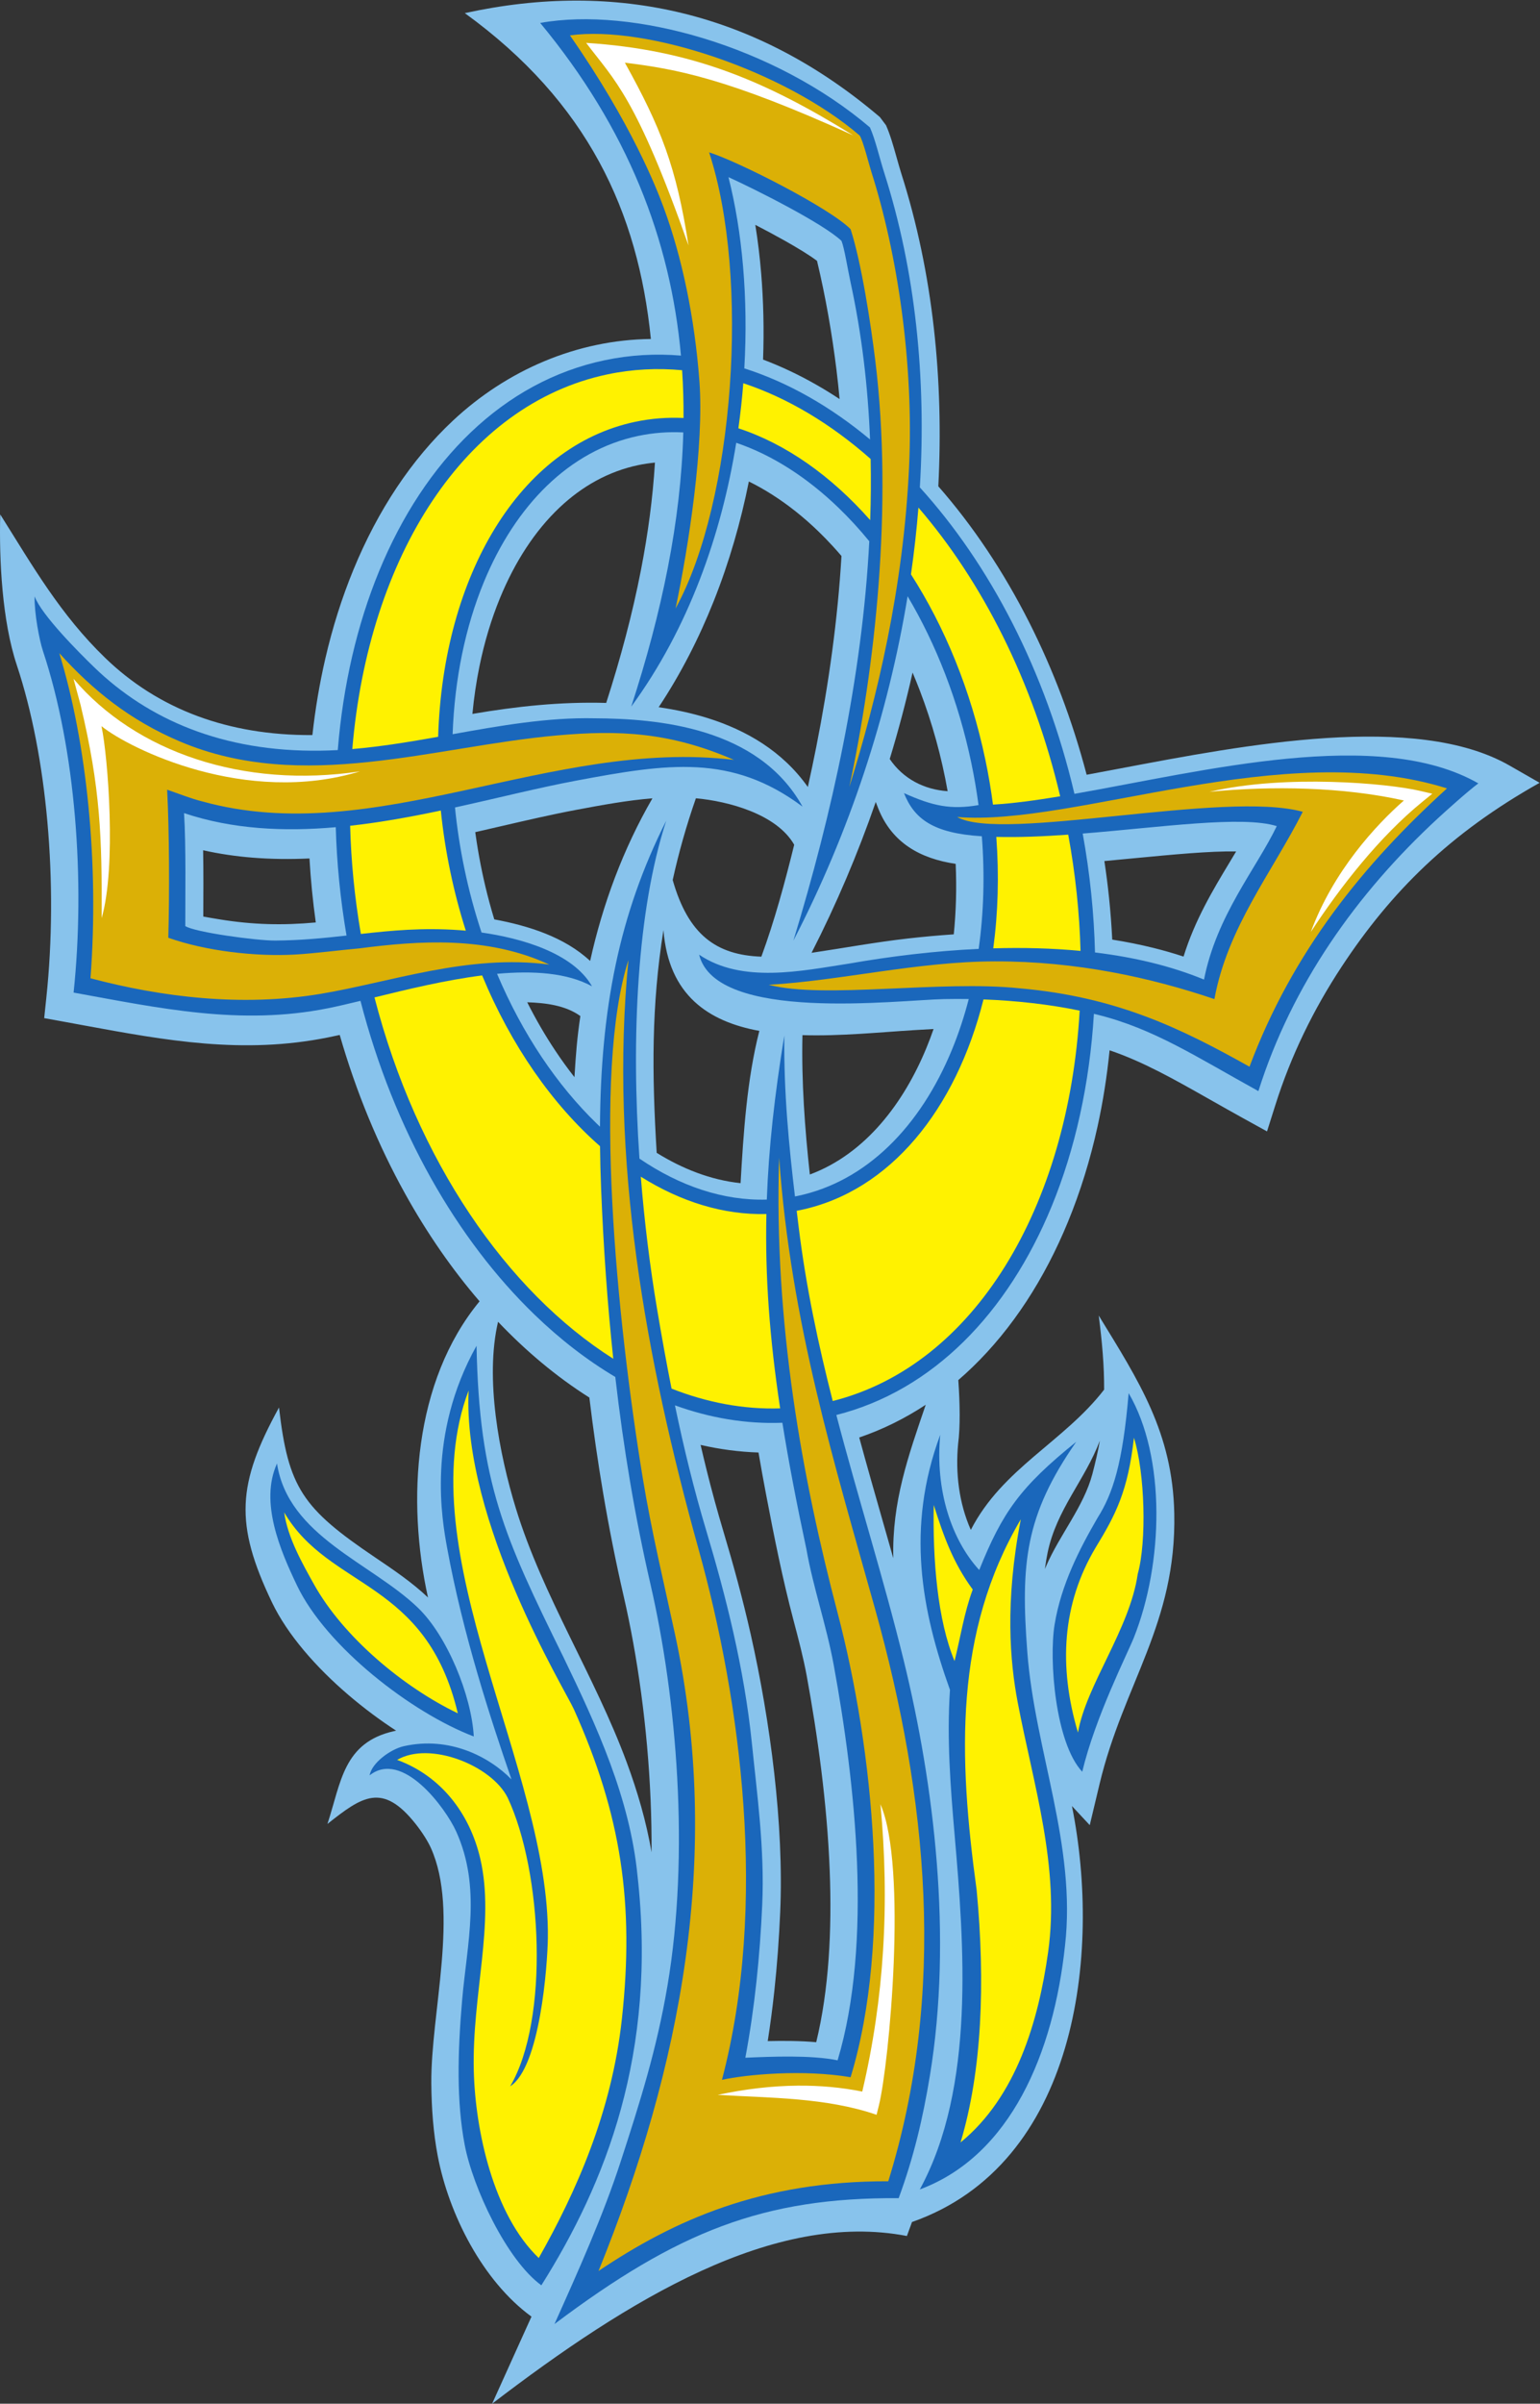 <?xml version="1.0" encoding="UTF-8" standalone="no"?>
<svg
   xmlns:dc="http://purl.org/dc/elements/1.1/"
   xmlns:cc="http://creativecommons.org/ns#"
   xmlns:rdf="http://www.w3.org/1999/02/22-rdf-syntax-ns#"
   xmlns:svg="http://www.w3.org/2000/svg"
   xmlns="http://www.w3.org/2000/svg"
   viewBox="0 0 632.44 986.24"
   height="986.24"
   width="632.44"
   xml:space="preserve"
   id="svg2"
   version="1.1"><rect x="0" y="0" width="632.44" height="986.24" fill="#333333" stroke="none"/><defs
     id="defs6" /><g
     transform="matrix(1.333,0,0,-1.333,0,986.24)"
     id="g10"><g
       transform="scale(0.1)"
       id="g12"><path
         id="path14"
         style="fill:#88c3ec;fill-opacity:1;fill-rule:evenodd;stroke:none"
         d="m 2158.43,2951.22 c 6.14,-26.59 12.48,-53.02 19.03,-79.32 15.48,-62.14 32.46,-124.32 51.34,-187.31 29.65,-98.95 59.09,-205.59 84.48,-318.3 59.56,-264.45 102.24,-584 90.38,-853.55 -3.57,-81.53 -9.47,-162.54 -18.09,-242.33 -5.57,-51.63 -12.31,-103.1 -20.34,-154.23 48.28,1.11 100.7,0.9 149.41,-3.41 39.14,161.05 48.71,344.62 41.54,528.72 -8.13,209.21 -37.91,419.1 -70.7,598.24 -10.41,56.84 -25.77,114.8 -40.96,172.19 -33.71,127.33 -59.67,257.33 -84.34,386.68 -8.34,43.71 -16.12,86.72 -23.36,129.26 -60.05,1.89 -119.86,9.89 -178.39,23.36 z m 547.34,1958.91 -7.75,20.03 c -55.34,-159.61 -121.52,-315.26 -197.77,-464.3 99.04,14.75 197.51,32.85 297.06,44.14 46.2,5.25 93.3,9.55 141.1,12.75 3.51,35.02 5.8,70.47 6.81,106.25 1,35.86 0.71,72.78 -0.95,110.65 -108.64,16.21 -195.98,64.02 -238.5,170.48 z m 35.33,152.3 c 41.39,-61.01 105.8,-94.09 178.44,-99.09 -18.67,105.52 -47.27,209.36 -85.62,309.59 -7.19,18.79 -14.69,37.3 -22.45,55.52 -20,-89.13 -43.49,-177.95 -70.37,-266.02 z m -294.31,-263.87 c -28.7,-116.17 -60.19,-232.7 -101.16,-344.53 -139.13,4.97 -225.22,67.48 -273.17,235.91 18.49,83.83 42.05,167.58 71.51,251.62 99.44,-9.01 248.82,-48.47 302.82,-143 z m -107.42,-573 c -156.28,28.58 -279.68,109.4 -295.37,310.32 -37.23,-231.7 -35.7,-441.66 -20.86,-685.62 78.39,-48.68 166.22,-83.78 258.43,-93.38 8.85,154.17 19.57,319.32 57.8,468.68 z m 132.86,-13.07 c -3.22,-143.36 7.21,-286.58 22.72,-429 173.64,64.44 290.9,223.7 359.18,389.73 7.99,19.39 15.33,38.8 22.03,58.17 -16.45,-0.8 -37.95,-2.13 -62.23,-3.63 -103.63,-6.41 -225.64,-18.87 -341.7,-15.27 z m -462.25,728.89 c -76.74,-6.05 -155.27,-20.59 -235.62,-35.64 -72.72,-13.62 -151.5,-31.85 -233.21,-50.74 -25.97,-6 -52.21,-12.08 -77.01,-17.74 1.32,-9.53 2.75,-19.27 4.28,-29.23 9.69,-63.12 22.72,-125.05 39.3,-186.67 4.72,-17.53 9.75,-35.07 15.09,-52.6 103.87,-19.23 216.32,-54.1 295.28,-127.92 38.93,175.64 101.8,344.86 191.89,500.54 z M 1477.46,3393.2 c -84.29,97.82 -161.55,209.01 -229.48,331.33 -82.08,147.82 -150.57,312 -201.36,488.53 -10.82,-2.39 -22.67,-4.9 -36.01,-7.58 -263.094,-52.9 -500.922,-9.17 -750.477,36.72 l -60.106,11.05 -63.91,11.57 6.766,64.17 c 18.113,171.89 19.34,359.18 3.051,540.51 -15.489,172.45 -46.731,339.33 -94.219,482.06 C 6.355,5487.84 -2.871,5675.46 0.691,5815.25 102.176,5653.82 186.617,5506.21 324.785,5372.95 c 78.949,-76.16 173.785,-137.97 286.016,-179.25 102.34,-37.64 219.164,-58.37 351.625,-57.63 8.887,80.7 22.226,159.32 39.764,235.23 22.2,96.05 51.25,187.72 86.64,273.77 75.25,182.94 179.06,339.73 306.8,459.09 166.46,155.53 382.1,248.5 609.6,251.1 -39.28,391.58 -194.48,728.58 -573.23,1002.98 468.06,102.39 899.68,2.41 1278.87,-320.05 l 18.86,-25.15 c 12.8,-28.88 22.13,-61.94 31.94,-96.7 5.45,-19.3 11.04,-39.07 15,-51.5 48.69,-152.56 81.88,-312.25 100.37,-476.11 17.95,-158.73 22.26,-321.95 13.79,-486.93 105.76,-120.46 200.82,-261.94 280.67,-420.08 72.39,-143.38 132.28,-300.39 176.29,-467.73 35.32,6.48 68.12,12.69 101.5,19.01 384.19,72.8 912.71,174.53 1201.15,9.41 l 92.89,-53.18 c -276.31,-155.05 -457.64,-334.79 -610.43,-566.8 -86.06,-130.68 -155.45,-272.39 -203.65,-424.86 l -25.73,-81.36 -74.63,41.17 c -29.92,16.49 -66.71,37.32 -101.87,57.21 -112.54,63.7 -205.41,116.25 -308.51,151.27 -8.09,-80.69 -20.51,-158.9 -37.01,-234.04 -22.7,-103.29 -53.35,-201.89 -91.36,-294.28 -72.51,-176.33 -171.55,-328.3 -292.93,-445.82 -14.62,-14.17 -29.58,-27.83 -44.83,-40.99 5.09,-71.8 6.28,-144.3 -0.58,-196.43 -8.45,-89.31 2.54,-182.27 39.15,-264.63 97.2,189.44 286.13,270.65 410.68,431.69 0.43,72.81 -6.19,146.97 -16.64,228.11 123.52,-201.67 227.5,-360.4 232.77,-608.75 7.23,-339.45 -156.37,-524.26 -230.17,-833.23 l -30.24,-126.62 -54.84,58.84 C 3394.4,1382.18 3317.72,737.363 2809.68,559.25 l -15.63,-43 C 2384.95,594.863 1937.59,322.188 1516.14,0 l 121.22,268.125 c -149.99,109.121 -254.53,314.734 -288.75,494.227 -13.39,70.246 -19.18,145.207 -19.79,224.003 -1.68,218.065 87.07,528.595 -1.52,724.695 -8.34,18.49 -24.97,45.95 -46.63,73.29 -102.62,129.52 -165.42,84.49 -271.88,0.22 42.17,128.1 48.68,250.56 205.28,285.73 2.1,0.48 4.19,0.93 6.27,1.36 -49.93,32.56 -99.56,69.52 -146.11,109.23 -101.042,86.18 -188.949,186.75 -236.265,285.54 -116.199,242.6 -107.18,365.18 21.601,599.97 28.391,-246.79 72.227,-310.32 295.404,-460.97 57.61,-38.89 114.47,-77.28 163.56,-123.79 -65.8,297.64 -44.36,665.04 158.93,911.57 z m 56.98,-62.98 c -40.89,-174.37 3.47,-406.98 54.86,-574.4 83.29,-271.3 243.33,-515.7 341.72,-782.19 33.04,-89.44 59.99,-181.29 76.32,-276.32 0.34,53.74 -0.69,107.53 -2.94,160.97 -9.45,224.81 -40.55,443.51 -82.81,626.64 -24.1,104.44 -45.15,210.3 -63.38,317.91 -16.42,96.96 -30.53,194.9 -42.47,294.1 -103.24,65.22 -197.22,144.87 -281.3,233.29 z M 2852,3074.79 c -63.96,-42.17 -132.38,-76.09 -204.86,-100.77 22.97,-84.62 48.57,-174.08 74.1,-263.3 10.31,-36.05 20.62,-72.07 30.86,-108.2 -4.24,174 45.74,313.5 99.9,472.27 z m 536.48,-110.51 c -46.07,-121.94 -133.27,-211 -161.03,-344.98 -3.4,-16.38 -6.11,-33.04 -8.24,-50.11 1.4,3.36 2.81,6.69 4.25,10.01 40.88,94.69 115.55,182.37 142.06,282.71 8.07,30.53 18.08,73.05 22.96,102.37 z m -899.66,2011.99 c 9.06,40.84 17.72,81.88 25.88,123.13 38.53,194.57 66.07,391.71 77.77,587.85 -8.91,10.45 -17.67,20.36 -26.27,29.7 -15.14,16.48 -30.15,31.92 -45.02,46.26 -45.37,43.79 -93.22,81.8 -142.78,113.27 -23.53,14.95 -47.33,28.34 -71.31,40.1 -24.79,-123.92 -60.4,-248.1 -108.28,-368.31 -45.29,-113.71 -101.41,-223.7 -169.55,-326.43 49.83,-7.16 100.95,-17.8 151.08,-33.5 118.04,-36.97 230.1,-101.27 308.48,-212.07 z m -621.22,258.78 c 44.54,138.13 80.79,274.23 106.89,408.2 21.89,112.38 36.68,222.91 43.28,331.49 -17.45,-1.64 -34.58,-4.2 -51.34,-7.71 -91.13,-19.1 -172.91,-64.69 -242.89,-130.93 -75.03,-71.01 -137.02,-166.02 -183.11,-278.09 -26.68,-64.85 -47.91,-135.15 -63.19,-209.65 -9.74,-47.48 -17.06,-96.62 -21.84,-147.13 136.89,23.36 272.94,37.86 412.2,33.82 z m -79.63,-963.8 c -46.31,33.36 -108.01,40.54 -163.69,42.38 26.56,-52.72 55.61,-102.62 86.77,-149.35 18.85,-28.27 38.48,-55.36 58.77,-81.19 4.4,73.36 8.02,119.48 18.15,188.16 z m 562.92,2020.61 c 54.12,-20.37 107.48,-45.47 159.72,-74.99 25.65,-14.49 51,-30.01 76.02,-46.56 -2.7,29.49 -5.84,59.11 -9.49,88.88 -13.69,111.81 -33.71,226.51 -60.04,336.53 -22.3,16.98 -58.75,39.16 -99.63,62.19 -29.42,16.56 -60.59,33.2 -90.5,48.63 7.73,-47.95 13.81,-97.95 18.09,-149.58 6.98,-84.16 9.14,-173.15 5.83,-265.1 z M 3402.39,4748.3 c 5.78,-38.19 10.59,-75.96 14.44,-113.25 4.43,-42.84 7.69,-85.71 9.8,-128.53 43.25,-6.81 85.9,-15.33 127.73,-25.72 31.22,-7.75 61.9,-16.57 91.96,-26.51 34.84,112.55 90.89,205.51 141.89,290.1 6.86,11.37 13.62,22.57 20.18,33.59 -81.82,1.22 -195.51,-9.64 -316.74,-21.23 -30.15,-2.88 -60.74,-5.81 -89.26,-8.45 z M 972.867,4559.34 c -9.09,65.36 -15.64,131.09 -19.433,196.97 -58.856,-2.68 -117.707,-2.17 -176.188,2.55 -50.824,4.11 -101.379,11.45 -151.41,22.69 1.195,-68 0.773,-136.05 0.461,-204.06 14.172,-2.67 31.965,-5.71 51.258,-8.83 101.617,-16.39 193.066,-18.69 295.312,-9.32 v 0" /><path
         id="path16"
         style="fill:#1a67bb;fill-opacity:1;fill-rule:evenodd;stroke:none"
         d="m 2079.41,3072.99 c 27.77,-133.53 59,-260.65 96.8,-386.76 59.1,-197.17 116.56,-421.76 140.1,-652.49 16.42,-160.92 39.5,-326.36 32.03,-496.39 -6.99,-159.02 -23.18,-318.08 -52.04,-472.35 80.55,3.37 200.82,8.76 284.22,-8 108.9,363.83 54.55,853.34 -12.01,1216.92 -22.38,122.23 -63.44,238.51 -84.07,356.26 -30.31,141.57 -54.96,269.7 -74.04,389.21 -111.43,-4.27 -222.69,14.5 -330.99,53.6 z m 283.02,633.32 c 5.78,159.37 23.92,322.05 53.96,505.07 -2.09,-175.49 14.32,-340.33 32.74,-495.46 2.54,0.5 5.08,0.99 7.62,1.53 h 0.02 c 212.19,44.44 378.67,213.49 476.31,450.84 20.17,49.06 37.4,101 51.5,155.33 -25.33,0.4 -50.65,0.35 -75.82,-0.16 -142.67,-2.85 -702.96,-73.25 -754.83,136.64 132.25,-89.45 315.77,-49.81 460.69,-27.58 128.42,22.46 264.42,39.14 400.52,45.46 15.41,109.66 19.09,226.25 9.74,346.64 -150.69,9.31 -208.34,53.84 -239.89,132.81 88.64,-39.75 143.57,-51.55 229.71,-36.88 -5.77,43.09 -13.16,86.55 -22.32,130.23 v 0.02 c -40,190.95 -108.41,364.68 -196.2,512.53 -59.76,-364.71 -179.9,-728.01 -351.78,-1059.73 119.06,390.51 211.9,810.47 233.73,1229.05 -30.09,36.79 -61.56,71.02 -94.16,102.47 -97.46,94.07 -204.87,163.01 -315.78,200.62 -45.36,-282.75 -147.02,-571.31 -323.44,-812.1 94.19,289.38 153.08,570.85 160.36,844 -46.25,2.38 -92.57,-1.03 -138.5,-10.66 -212.19,-44.44 -378.68,-213.5 -476.31,-450.85 -56.31,-136.88 -89.67,-296.11 -95.86,-467.38 146.31,26.2 292.39,52.11 437.07,48.99 194.24,-0.86 505.3,-27.23 640.92,-271.83 -218.94,163.25 -415.3,132.73 -696.53,80.06 -115.8,-21.69 -242.44,-53.79 -374.15,-82.7 6.14,-61.88 15.7,-124.64 28.88,-187.9 l 0.01,0.01 v -0.02 l 0.35,-1.73 c 14.11,-67.36 31.76,-132.56 52.53,-195.25 119.52,-16.95 281.17,-61.72 340.36,-165.55 -76.26,41.78 -180.8,48.51 -292.53,38.44 78.47,-185.51 185.24,-343.46 308.03,-461.97 3.02,-2.9 6.04,-5.78 9.07,-8.64 2.07,361.64 58.52,653.29 204.12,941.86 -90.27,-277.42 -108.14,-665.09 -82.51,-1040.07 124.3,-84.57 258.66,-130.07 392.37,-126.14 z m 214.18,-663 c 66.95,-255.78 146,-503.63 208.05,-757.39 92.85,-379.54 150.76,-848.77 80.05,-1276.96 -21.75,-131.843 -49.58,-249.761 -96.05,-376.276 -416.69,2.589 -681.59,-102.832 -1060.4,-387.461 74.69,166.32 149.6,333.273 203.75,499.543 59.91,183.972 110.88,345.084 144.11,540.394 69.52,408.7 28.73,886.9 -52.04,1236.95 -47.57,206.08 -83.11,417.99 -108.48,638.27 -86.6,51.35 -169.99,115.73 -248.55,191.55 -239,230.65 -433.67,568.01 -536.48,966.12 -36.32,-8.81 -69.79,-16.69 -99.24,-22.61 -270.455,-54.39 -519.392,-0.02 -784.596,48.04 36.235,343.79 6.309,748.75 -94.445,1051.56 -10.961,32.92 -26.922,116.64 -25.609,167.94 20.718,-56.84 137.945,-174.22 184.105,-218.75 164.828,-158.99 393.102,-260.28 696.524,-256.19 17.751,0.24 35.521,0.88 53.301,1.84 16.14,199.96 59.78,386.49 127.15,550.26 140.18,340.81 383.08,584.35 695.42,649.77 78.09,16.35 156.66,20.77 234.75,14.19 -32.13,356.53 -163.81,698.17 -433.68,1023.97 284.26,50.82 721,-70.81 1015.89,-321.6 17.04,-38.41 28.37,-90.61 44.48,-141.09 95.59,-299.4 129.65,-629.81 109.27,-966.98 215.4,-237.12 387.31,-564.24 476.28,-943.22 399.67,70.19 937.22,208.06 1244.37,32.22 -32.36,-23.92 -100.08,-84.86 -124.63,-107.52 -251.52,-232.12 -449.7,-513 -552.99,-839.66 -193.87,106.93 -322.12,191.93 -495.79,235.21 -3.66,0.9 -7.31,1.8 -10.99,2.68 -13.12,-215.93 -58.04,-417.21 -130.13,-592.45 -135.35,-329.07 -366.46,-567.43 -663.4,-642.35 z m -283.52,3221.47 c 135.02,-42.99 265.95,-117.67 387.39,-218.86 -6.47,163.08 -25.51,324.77 -59.94,483.21 -9.32,42.91 -18.87,104.91 -28.01,128.1 -58.03,54.7 -269.34,160.41 -348.27,196.14 42.2,-165.82 61.5,-370.83 48.83,-588.59 z M 3335.61,4832.97 c 22.56,-124.11 34.97,-246.7 37.9,-366.04 119.37,-14.48 233.24,-41.1 335.85,-83.42 39.03,198.28 160.9,340.94 224.16,472.35 -106.29,33.02 -354.8,-3.33 -597.91,-22.89 z M 1067.57,4519.01 c -19.27,112.97 -30.13,224.58 -33.11,333.5 -159.108,-13.95 -317.991,-6.72 -467.464,43.38 6.43,-99.31 3.668,-267.85 3.863,-347.71 29.618,-19.29 220.278,-44.9 276.344,-44.58 80.004,0.46 150.918,7.65 220.367,15.41 z m 1389.18,-801.56 h 0.02 -0.02 z m 1020.43,-606.9 c 115.66,-197.47 106.93,-524.57 16.03,-752.57 -19.49,-48.87 -118.69,-243.86 -159.02,-412.76 -83.09,89.14 -102.85,344.49 -85.18,452.79 20.26,123.94 77.35,233.78 132.12,328.25 47.79,75.45 77.71,168.07 96.05,384.29 z M 853.418,2893.98 c 34.285,-223.73 290.002,-305.46 434.122,-443.93 90.24,-86.7 165.06,-269.93 172.12,-396.3 -192.51,73.34 -454.31,276.27 -544.406,464.34 -51.414,107.35 -115.883,256.76 -61.836,375.89 z M 1667.83,364.48 c -106.78,77.688 -211.06,300.52 -236.19,432.325 -25.3,132.746 -21.88,282.955 -8,444.325 15.14,175.96 59.92,347.25 -18.22,520.24 -32.61,72.19 -165.75,252.69 -266.6,172.78 6.01,38.04 64.56,80.58 104.97,89.66 140.32,31.53 262.98,-31.78 331.97,-102.16 -64.47,186.78 -149.85,447.71 -198.24,712.69 -15.43,84.57 -63.59,346.44 90.6,622.02 8.33,-422.79 86.04,-589.6 267.75,-958.42 102.92,-212.87 204.84,-434.35 228.17,-672.51 61.08,-548.05 -98.67,-947.325 -296.21,-1260.95 z m 1647.82,2596.23 c -157.46,-226.12 -171.4,-373.94 -150.7,-646.75 22.99,-302.68 151.85,-595.32 116.1,-904.69 -35.24,-328.51 -166.69,-645.493 -447.25,-749.7 171.25,314.453 136.49,752.64 106.99,1093.95 -12.4,143.61 -24.1,292.54 -14.1,443.8 -86.98,242.62 -136.7,497.31 -29.94,785.14 -16.17,-170.68 34.61,-323.01 120.08,-416.32 71.26,177.28 126.15,255.56 298.82,394.57 v 0" /><path
         id="path18"
         style="fill:#dbb006;fill-opacity:1;fill-rule:evenodd;stroke:none"
         d="m 2616.54,4975.96 c 78.47,365.46 135.54,860.88 80.05,1312.98 -13.83,112.72 -42.36,300.14 -76.05,404.32 -65.59,66.14 -349.21,209.69 -435.9,236.42 126.41,-384.6 77.77,-1073.94 -103.29,-1403.86 40.83,194.2 88.14,502.66 73.46,699.26 -14.69,196.6 -53.81,382.96 -110.7,536.22 -21.38,57.61 -98.69,256.74 -288.22,528.4 237.54,32.46 661.72,-109.98 892.67,-308.23 10.78,-16.7 28.3,-87.9 36.02,-112.09 79.76,-249.82 131.01,-587.99 116.09,-908.69 -17.26,-371.31 -98.44,-710.74 -184.13,-984.73 z m -680.52,-532.41 c -59.23,-609.74 53.28,-1228.53 216.17,-1813.37 130.53,-468.48 214.15,-1093.28 72.05,-1633.227 76.22,16.637 250.52,32.667 396.3,8.007 129.31,423.75 70.85,1006.64 -40.02,1429.08 -108.72,414.23 -196.62,890.97 -180.14,1401.06 36.35,-509.49 169.51,-937.19 295.94,-1390.02 161.5,-578.5 220.89,-1179.15 40.31,-1760.365 -390.7,1.078 -659.79,-119.473 -892.68,-276.207 255.09,629.482 381.36,1281.522 236.18,1957.472 -32.98,153.56 -72.42,315.5 -100.08,484.37 -79.99,488.54 -155.44,1244.18 -44.03,1593.2 z M 182.699,5388.27 c 102.035,-113.13 216.602,-206.29 372.285,-272.21 376.875,-159.56 782.806,-14.5 1162.196,19.04 190.25,16.81 346.57,10.27 544.08,-75.37 -564.5,67.4 -1105.33,-275.37 -1638.225,-127.81 -35.258,8.92 -62.566,20.24 -108.078,36.03 6.688,-128.69 7.219,-318.38 3.594,-455.78 115.594,-40.79 267.859,-58.38 389.945,-51.64 60.289,3.33 144.774,14.37 198.904,19.05 182.43,23.62 393.23,38.86 584.98,-49.96 -248.66,33.3 -489.39,-54.34 -705.071,-90.14 -242.266,-40.23 -488.028,-10.3 -708.539,48.03 26.628,351.93 -10.961,722.81 -96.071,1000.76 z M 4457.94,4971.95 c -256,-232.38 -475.26,-501.5 -608.46,-856.64 -206.81,115.58 -406.37,214.76 -706.62,241.15 -244.26,26.02 -605.29,-33.61 -774.5,11.04 222.62,12.73 457,71.53 696.52,72.05 250.81,0.55 479.8,-49.55 676.5,-116.09 40.62,220.95 175.72,386.46 272.22,576.44 -240.74,67.05 -927.47,-94.88 -1064.8,-16.01 364.06,-29.4 1004.65,246.49 1509.14,88.06 v 0" /><path
         id="path20"
         style="fill:#fff200;fill-opacity:1;fill-rule:evenodd;stroke:none"
         d="m 2876.73,2766.29 c 30.33,-95.98 59.47,-177.57 120.1,-260.2 -26.66,-72.07 -37.53,-146.21 -56.04,-220.17 -52.54,126.31 -67.48,311.44 -64.06,480.37 z m -1433.07,352.26 c -18.83,-404.58 297.59,-921.48 324.24,-980.75 146.69,-326.24 186.48,-599.26 148.11,-952.7 -31.22,-287.541 -141.46,-533.772 -256.2,-736.565 -139.67,133.203 -195.59,392.227 -200.15,576.445 -5.81,235.16 65.9,454.55 20.02,652.49 -32.61,140.66 -122.25,255.29 -256.19,304.23 99.89,58.73 290.78,-16.49 340.54,-116.36 107.02,-227.96 128.44,-683.66 7.72,-888.399 92.41,58.999 114.97,373.609 116.09,456.349 6.99,517.67 -432.88,1186.38 -244.18,1685.26 z M 875.508,2743.5 c 139.712,-238.32 436.992,-205.9 534.942,-618.4 -167.25,80.08 -352.73,234.82 -443.149,397.01 -35.719,64.04 -81.11,143.76 -91.793,221.39 z m 2269.442,-21.24 c -49.59,-255.35 -33.22,-439.24 -9.61,-563.31 48.3,-253.91 130.72,-507 93.66,-769.69 -29.95,-212.35 -98.07,-444.74 -269.71,-585.033 65.92,219.383 76.73,490.303 49.55,777.163 -56.43,412.04 -69.24,792.27 136.11,1140.87 z m 348.51,251.08 c 33.95,-108.98 39.67,-319.39 11.75,-419.21 -24.52,-170.07 -158.93,-341.87 -184.15,-488.37 -60.74,204.61 -48.35,396.65 53.85,568.56 62.56,102.36 100.02,174.33 118.55,339.02 v 0" /><path
         id="path22"
         style="fill:#fff200;fill-opacity:1;fill-rule:evenodd;stroke:none"
         d="m 1872.21,6246.47 c 76.17,15.96 152.93,19.78 229.27,12.63 3.25,-48.73 4.67,-97.75 4.37,-147.03 -49.44,2.39 -99.02,-1.33 -148.27,-11.65 -358.28,-75.04 -592.64,-475.67 -607.7,-969.62 -88.2,-15.64 -176.45,-30.33 -264.48,-37.77 49.73,592.45 346.61,1061.24 786.81,1153.44 z m 417.77,-27.38 c 137.1,-45.43 269.95,-125.16 392.32,-233.16 1.3,-62.61 0.81,-125.38 -1.35,-188.23 -120.69,136.66 -260.3,234.97 -406.1,282.63 6.52,46.57 11.55,92.9 15.13,138.76 z m 539.56,-382.79 c 196.7,-228.21 353.36,-535.13 436.74,-888.62 -75.67,-12.57 -145.59,-22.04 -207.07,-25.62 -5.98,45.58 -13.71,91.55 -23.4,137.76 -45.1,215.38 -125.64,409.63 -229.26,570.96 9.83,68.58 17.52,137.16 22.99,205.52 z m 461.51,-1006.71 c 22.28,-121.36 34.72,-241.21 37.91,-357.85 -87.83,8.39 -178.21,10.58 -268.89,7.93 14.73,108.88 18.22,224.19 9.35,343.03 69.28,-1.78 144.69,1.43 221.63,6.89 z m 35.27,-541.7 c -34.67,-604.62 -323.75,-1091.46 -760.82,-1201.61 -44.28,173.49 -82.29,350.95 -105.08,536.65 -1.99,16.2 -3.99,32.5 -5.98,48.91 3.77,0.72 7.56,1.38 11.35,2.17 276.41,57.89 479.09,309.58 564.18,648.39 101.57,-3.83 202.5,-15.11 296.35,-34.51 z M 2403.51,3063.67 c -112.59,-3.5 -225.19,17.76 -334.58,60.82 -15.79,79.29 -30.53,161.02 -44.83,246.25 -21.55,128.38 -38.69,265.9 -49.9,406.06 122.99,-77.09 254.93,-118.28 386.93,-114.94 -4.21,-191.92 9.66,-381.32 42.38,-598.19 z m -514.13,152.69 c -327.6,207.38 -605.88,610.05 -735.66,1112.24 100.89,24.74 218.46,53.35 331.71,67.65 89.59,-216.35 216.66,-397.4 363.16,-525.61 0.44,-42.86 1.57,-86.68 3.37,-131.63 7.2,-179.97 19.41,-353.8 37.42,-522.65 z m -777.64,1307.61 c -19.37,112.87 -30.18,224.31 -32.99,332.95 93.98,10.45 187.73,27.57 279.37,46.94 6.34,-62.36 16.09,-125.59 29.43,-189.26 13,-62.03 28.94,-122.3 47.51,-180.56 -6.74,0.62 -13.25,1.16 -19.43,1.59 -114.54,8.03 -209.36,-1.11 -303.89,-11.66 v 0" /><path
         id="path24"
         style="fill:#ffffff;fill-opacity:1;fill-rule:nonzero;stroke:none"
         d="m 4372.96,4964.77 39.67,-9.22 -31.57,-25.7 c -130.29,-106.17 -251.15,-259.55 -342.6,-399.77 69.38,187.87 201.22,329.77 286.65,404.67 -188.57,41.97 -406.98,45.56 -598.87,26.68 234.86,54.63 549.94,25.81 646.72,3.34 z M 2211.12,950.594 c 85.25,18.254 167.44,27.726 246.59,28.41 68.92,0.594 135.17,-5.488 198.75,-18.223 34.19,145.159 54.82,288.989 63.9,431.679 9.69,152.27 6.25,303.08 -7.83,452.68 83.85,-192.23 26.68,-799.86 -4.81,-927.015 l -7.13,-28.801 c -155.5,53.352 -327.29,51.711 -489.47,61.27 z M 313.148,4572.73 c 0.618,123.63 -0.203,223.27 -8.964,324.95 -8.688,100.91 -25.219,202.94 -55.996,331.38 l -21.696,80.24 c 191.403,-225.28 522.188,-338.97 882.428,-284.94 -350.924,-107.07 -708.982,68.8 -796.287,139.19 20.195,-94.83 46.426,-433.03 0.515,-590.82 z M 1805.86,7266.67 c 323.7,-20.87 550.38,-115.61 823.02,-284.83 -387.08,175.6 -543.87,204.1 -703.77,223.89 110.71,-199.35 158.6,-320.2 196.07,-562.62 -161.98,458.71 -227.47,507.37 -315.32,623.56 v 0" /></g></g></svg>